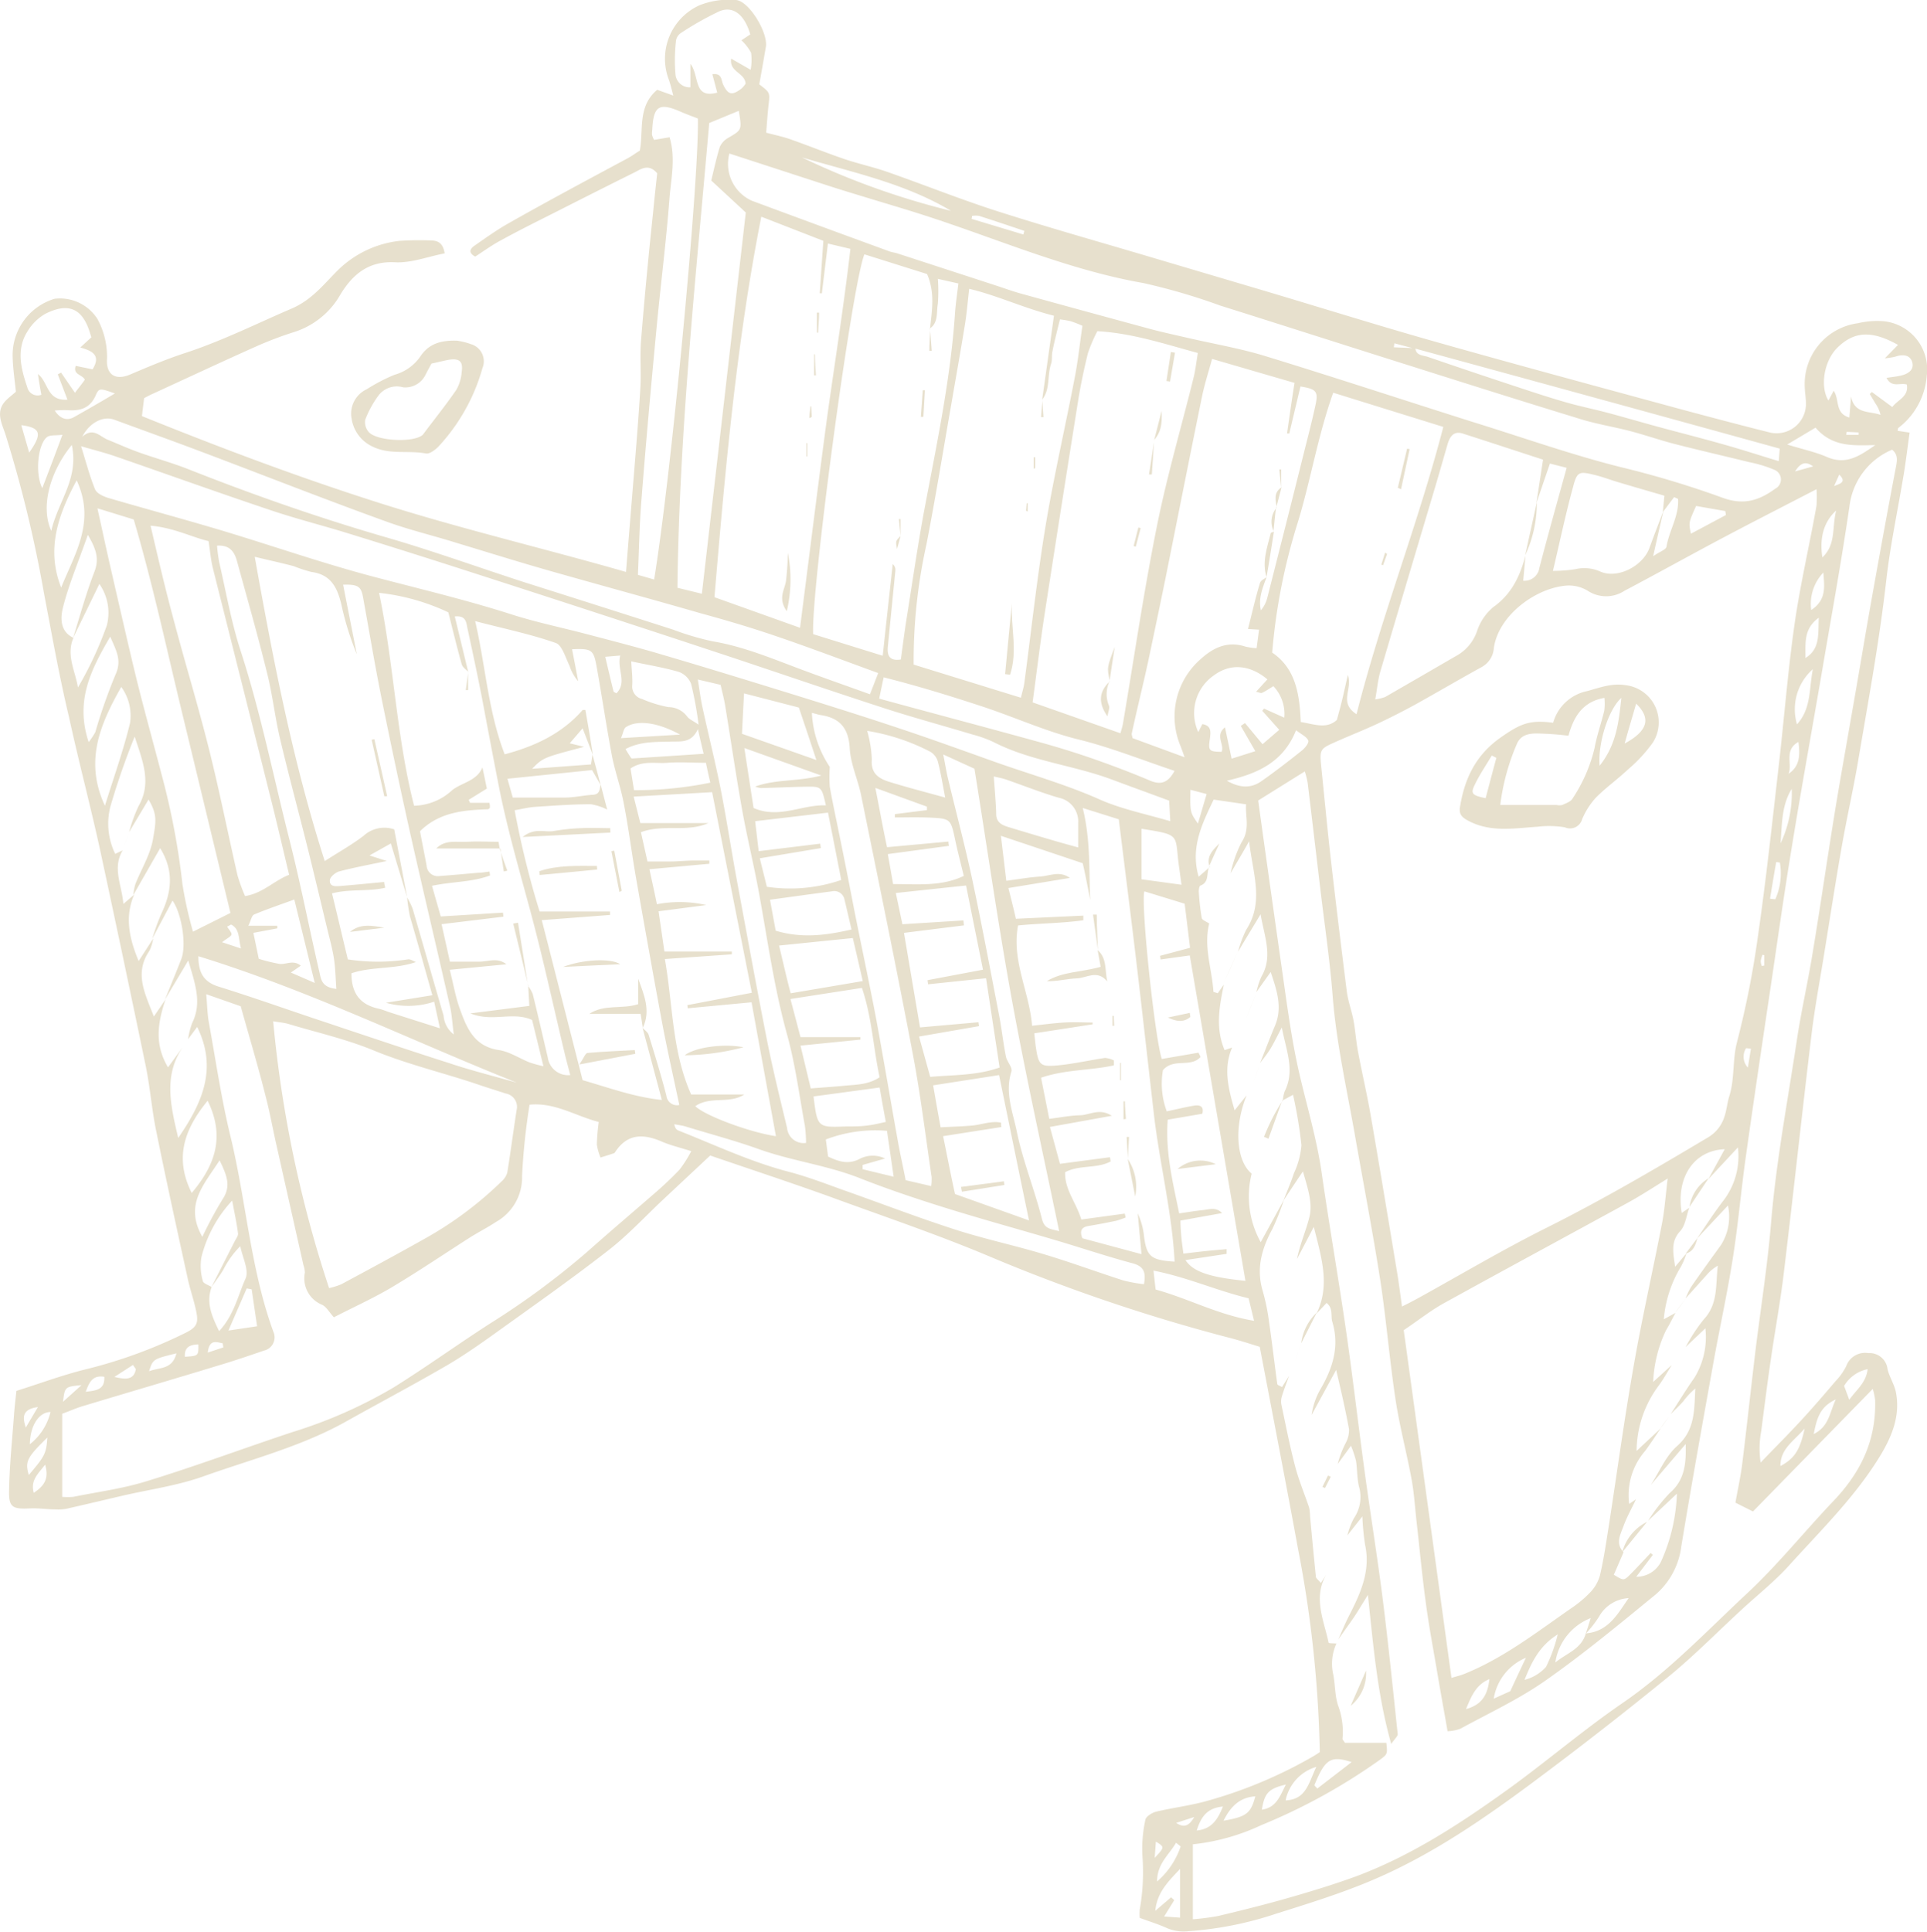 <svg xmlns="http://www.w3.org/2000/svg" viewBox="0 0 257.12 257.69"><defs><style>.b72b2f12-fa1e-470b-a885-492f3f1a416f{fill:#e7e0cd;}</style></defs><g id="fa2a27c3-fe4c-47d9-90ee-ffb86788a88e" data-name="&#x56FE;&#x5C42; 2"><g id="a7827e8d-cce4-4b9e-b36d-7470e0d95114" data-name="form-bed"><path class="b72b2f12-fa1e-470b-a885-492f3f1a416f" d="M59.33,33.8c-2.26.44-4.48,1.31-6.65,1.19-3.57-.19-5.69,1.71-7.26,4.3a10.86,10.86,0,0,1-6.16,5,48.82,48.82,0,0,0-5.09,1.93c-4.68,2.09-9.33,4.27-14,6.41-.3.14-.58.3-.94.48-.09.74-.18,1.46-.29,2.4C29.44,59.75,40,63.73,50.79,67.15s21.77,6,32.74,9.15c.34-4.3.67-8.32,1-12.34s.67-8.09.91-12.15c.13-2.14-.08-4.31.1-6.45.46-5.69,1-11.36,1.6-17,.17-1.8.37-3.6.55-5.24-1.13-1.32-2.12-.59-3-.13-3.42,1.69-6.81,3.41-10.21,5.13-2.59,1.31-5.19,2.59-7.75,4-1.14.61-2.2,1.39-3.32,2.11-.81-.42-.86-.93-.09-1.46,1.44-1,2.83-2,4.34-2.87C73,26.87,78.38,24,83.78,21.1c.57-.31,1.1-.72,1.59-1,.52-2.8-.33-5.9,2.32-8.12l2.15.77c-.23-.83-.37-1.47-.58-2.07A7.83,7.83,0,0,1,93.34.7,10.62,10.62,0,0,1,98.19,0c1.77.12,4.32,4.4,4,6.25s-.59,3.42-.88,5c1.44,1.1,1.42,1.1,1.25,2.66-.14,1.22-.22,2.45-.33,3.79,1.2.32,2.24.53,3.23.88,2.41.85,4.79,1.81,7.21,2.64,1.87.63,3.82,1.05,5.69,1.7,4.92,1.72,9.77,3.67,14.73,5.26,6.85,2.19,13.79,4.14,20.69,6.19l14.75,4.37c7.69,2.29,15.36,4.69,23.09,6.88,11.07,3.13,22.17,6.12,33.27,9.14,3.75,1,7.51,2,11.28,2.94a3.92,3.92,0,0,0,4.8-3.84c0-.66-.12-1.32-.15-2a8.19,8.19,0,0,1,7.08-8.74,11.27,11.27,0,0,1,3.41-.27,6.46,6.46,0,0,1,5.78,7.26A9.67,9.67,0,0,1,254,56.5c-.24.23-.51.42-.75.64,0,0,0,.16-.06.33l1.61.24c-.26,1.86-.48,3.71-.78,5.54-.78,4.74-1.8,9.45-2.34,14.22-.91,8.07-2.39,16-3.74,24-.65,3.83-1.52,7.62-2.19,11.45-.83,4.73-1.56,9.47-2.33,14.21-.58,3.6-1.26,7.19-1.7,10.81-1.28,10.61-2.42,21.23-3.7,31.84-.46,3.86-1.18,7.69-1.73,11.53-.47,3.2-.87,6.4-1.29,9.6a12.75,12.75,0,0,0-.08,4.2c1.81-1.88,3.66-3.73,5.43-5.65,1.57-1.7,3.08-3.46,4.59-5.23a7.91,7.91,0,0,0,1.41-2,2.67,2.67,0,0,1,2.95-1.72,2.41,2.41,0,0,1,2.56,2.16c.24,1,.89,2,1.1,3,.62,3.08-.44,5.78-2,8.4-3.33,5.52-7.93,10-12.18,14.7-1.87,2.09-4.1,3.86-6.18,5.77-3.28,3-6.43,6.23-9.88,9.06q-8.75,7.14-17.82,13.9c-6.91,5.15-14,10.05-22,13.41-4.11,1.73-8.39,3.05-12.64,4.39a47,47,0,0,1-11.66,2.33,5.74,5.74,0,0,1-2.82-.38c-1.16-.53-2.39-.91-3.71-1.4a9.9,9.9,0,0,1,0-1.08,28.38,28.38,0,0,0,.38-6.9,18,18,0,0,1,.38-5.11c.08-.44.88-.93,1.42-1.07,2.17-.52,4.4-.79,6.55-1.37a60.68,60.68,0,0,0,14.39-6c.42-.24.82-.52.91-.58a157.55,157.55,0,0,0-2.91-27.14c-1.64-8.95-3.38-17.88-5.1-26.93-1.42-.43-2.74-.87-4.08-1.21a234.6,234.6,0,0,1-32.16-10.92c-7-2.94-14.24-5.37-21.4-8-5.3-1.9-10.65-3.66-15.69-5.39l-6.26,5.86c-2.42,2.27-4.68,4.73-7.29,6.76-4.69,3.66-9.57,7.1-14.41,10.57-2.29,1.65-4.6,3.29-7,4.71-4.43,2.58-9,5-13.44,7.48-6,3.41-12.73,5.11-19.18,7.41-3.48,1.25-7.23,1.76-10.86,2.6-2.49.58-5,1.18-7.47,1.74a5.86,5.86,0,0,1-1.45.08c-1.15,0-2.3-.19-3.44-.13-2.26.11-2.8-.14-2.75-2.34.06-3.38.41-6.76.66-10.13.07-1,.19-2,.32-3.21,3-.94,6-2.06,9.1-2.84a64.91,64.91,0,0,0,13.48-4.91c1.41-.71,1.74-1.22,1.43-2.77s-.84-3-1.17-4.54c-1.43-6.55-2.87-13.1-4.2-19.67-.58-2.84-.8-5.75-1.38-8.59q-3-14.48-6.11-28.92c-1.29-5.9-2.85-11.74-4.13-17.64C7.91,90.25,6.93,84.7,5.87,79.16A168.77,168.77,0,0,0,.72,57.93c-.47-1.42-1.34-3,0-4.43.37-.41.84-.74,1.4-1.24-.14-1.42-.38-3-.43-4.53a7.86,7.86,0,0,1,5.59-7.87A5.93,5.93,0,0,1,13,42.55a10.52,10.52,0,0,1,1.28,5.25c-.17,2.19,1.12,3,3.09,2.16,2.36-1,4.71-2,7.13-2.8,5-1.61,9.63-3.94,14.43-6C41.61,40,43.13,38,45,36.13a13.91,13.91,0,0,1,8.34-4,39.74,39.74,0,0,1,4.23-.05C58.55,32.11,59.13,32.53,59.33,33.8ZM211.6,217.9c3-.23,4.24-2.59,5.71-4.7a4.81,4.81,0,0,0-3.94,2.45,15.33,15.33,0,0,1-1.78,2.29c.21-.65.42-1.3.66-2.08a7.55,7.55,0,0,0-4.72,5.92C209.08,220.51,211,220,211.6,217.9ZM28.24,171.69c-.74,2-.06,3.75,1,5.89,2-2.16,2.5-4.74,3.52-7,.51-1.1-.42-2.87-.7-4.33a12.24,12.24,0,0,0-2.25,3.12c-.49.82-1.07,1.58-1.61,2.37q1.55-3.07,3.11-6.13c.17-.35.49-.74.45-1.07-.17-1.34-.46-2.67-.78-4.38a17.26,17.26,0,0,0-4.09,7.49,7,7,0,0,0,.16,3.18C27.07,171.22,27.81,171.43,28.24,171.69ZM9.75,85.11c.93-3,1.75-6,2.86-8.87.65-1.7.22-3-.89-4.89C10.45,75,9.16,78,8.39,81.09c-.31,1.25-.44,3.15,1.41,4-1,2.3.23,4.38.6,6.62a48.46,48.46,0,0,0,3.86-8.29,6.76,6.76,0,0,0-1-5.52ZM219.9,202.88a23.56,23.56,0,0,1,2.86-3.67c2-1.73,2.24-3.84,2.16-6.57l-4.67,5.47c1.17-1.77,2-3.87,3.56-5.23,2.42-2.17,2.23-4.86,2.4-7.65a9.69,9.69,0,0,0-1.62,1.72c-.53.6-1.12,1.15-1.69,1.72,1.06-1.63,2.07-3.29,3.19-4.88a10.4,10.4,0,0,0,1.46-6.59l-2.64,2.5a24.17,24.17,0,0,1,2.39-3.65c2-2.11,1.59-4.7,1.91-7.2a5.52,5.52,0,0,0-1.52,1.27l-2.78,3.09a10,10,0,0,1,.72-1.51c1.3-1.89,2.65-3.74,4-5.61a7.06,7.06,0,0,0,.93-5.27l-4.15,4.43c1.15-1.68,2.25-3.4,3.48-5a9.74,9.74,0,0,0,2-7.18l-3.95,4.24,2.19-4c-4.15.16-6.52,3.79-5.74,8.5l1-.68c-.38,1.06-.51,2.37-1.22,3.13-1.29,1.39-.91,2.92-.66,4.73.5-.59,1-1.19,1.51-1.78a9.67,9.67,0,0,1-.74,1.78A16.1,16.1,0,0,0,222,176l1.56-.86c-.42.78-.81,1.58-1.27,2.34a17.66,17.66,0,0,0-1.71,6.88l2.48-2.26c-.56.9-1.07,1.82-1.69,2.68a14.71,14.71,0,0,0-3,8.78l3.21-3c-.69,1-1.33,2-2.07,3a9,9,0,0,0-2.13,7.07l.91-.62c-.56,1.19-1.21,2.34-1.66,3.56s-1.1,2.33,0,3.51c-.43,1-.86,2-1.3,3,1.29.78,1.32.82,2.15,0s1.84-1.93,2.76-2.9l.3.25-2.22,2.92a3.65,3.65,0,0,0,3.27-1.94,23.91,23.91,0,0,0,2.16-9.15ZM17.23,111a20.49,20.49,0,0,1,1.25-3.45c1.77-3.08.61-5.88-.51-9.28a96.23,96.23,0,0,0-3.23,9.29,9.19,9.19,0,0,0,.63,6.35l1-.47c-1.42,2.38-.1,4.63.09,7.15l1.44-1.24c-1.28,3-.66,5.83.6,8.86l1.94-3a5.74,5.74,0,0,1-.5,1.63c-2.06,3-.59,5.7.59,8.77l1.56-2.29c-1,3-1.56,5.91.33,9.07l2-2.75c-2.63,3.83-1.67,7.78-.64,12.17C27.1,147,29,142.46,26.31,137l-1.21,1.63a10.54,10.54,0,0,1,.53-2.13c1.36-2.74.4-5.27-.51-8.37L22,133.37c.73-1.81,1.48-3.61,2.19-5.42s.09-6-1.17-7.81l-2.71,5.1A30.15,30.15,0,0,1,21.48,122c1.37-2.87,1.83-5.69-.11-8.85l-3.58,6.25a7.41,7.41,0,0,1,.26-1.42c.77-2,2-3.88,2.38-6.13s.59-3.16-.61-5.19Zm150.41,21.39a10.1,10.1,0,0,1,.67-2.1c1.55-2.67.43-5.21-.11-8.32-1.2,2-2.12,3.48-3,5a14.71,14.71,0,0,1,1.09-2.94c2.41-3.74.87-7.46.38-11.8-1,1.79-1.75,3-2.47,4.28a16.78,16.78,0,0,1,1.46-4.14c1.18-1.77.47-3.48.61-5.07l-4.33-.63c-1.53,3.21-3.14,6.4-2,10.29l1.49-1.3-.05-.05c-.47.8.05,2.06-1.2,2.53-.17.06-.24.58-.22.88a30.42,30.42,0,0,0,.39,3.44c.06.3.63.49,1,.74-.79,3.13.38,6.08.56,9.12l.58.18.81-1.15c-.6,2.9-1.15,5.8.1,8.74l1-.34c-1.16,2.72-.56,5.32.34,8.38.72-.92,1.16-1.47,1.6-2-1.7,4.16-1.41,8.71.67,10.44a12.53,12.53,0,0,0,1.21,9.14l3.1-5.66a32.43,32.43,0,0,1-1.53,3.87c-1.43,2.63-2.2,5.29-1.31,8.28a27.76,27.76,0,0,1,.85,4.15c.4,2.75.72,5.52,1.1,8.28,0,.15.38.25.63.41l.94-1.49c-.32.89-.67,1.77-.94,2.67a2.37,2.37,0,0,0-.08,1.18c.58,2.73,1.11,5.48,1.82,8.18.49,1.89,1.26,3.7,1.88,5.55a6.23,6.23,0,0,1,.12,1.15c.25,2.69.5,5.38.78,8.07,0,.19.27.36.66.83l.71-1.11c-1.77,3.08-.31,6.06.32,9.06,0,.11.68.09,1.05.12a6.46,6.46,0,0,0-.43,4.11c.29,1.46.2,3,.73,4.38a10.06,10.06,0,0,1,.51,4.22c0,.13.16.27.33.54h5.52c.16,1.49.17,1.51-.87,2.27a78.48,78.48,0,0,1-15.83,8.72,28.5,28.5,0,0,1-9.12,2.55v10a33.35,33.35,0,0,0,3.35-.43c3.13-.75,6.26-1.52,9.36-2.41s6-1.77,9-2.86c7.44-2.77,14-7.07,20.42-11.69,5.16-3.73,10-7.89,15.27-11.5,6.13-4.22,11.18-9.57,16.56-14.59,4.13-3.85,7.65-8.26,11.53-12.33,3.71-3.9,5.7-8.15,5.55-13.46a8,8,0,0,0-.32-1.48L233.9,201.64l-2.34-1.18c.32-1.82.7-3.5.91-5.21.61-4.93,1.14-9.87,1.73-14.8.7-5.75,1.63-11.49,2.11-17.27.67-8.18,2.21-16.23,3.43-24.33.59-3.93,1.48-7.8,2.12-11.72,1-6,1.88-12.11,2.86-18.16.71-4.41,1.51-8.81,2.27-13.22,1-5.62,1.92-11.25,2.93-16.87s2-11.06,3.06-16.6c.15-.8.31-1.62-.51-2.29a9.39,9.39,0,0,0-5.69,7.52c-1.1,7.54-2.47,15-3.75,22.53-1.33,7.76-2.74,15.5-4,23.27-1.09,6.61-2,13.25-3,19.87-1.06,7.13-2.12,14.25-3.12,21.38-.62,4.43-1,8.89-1.7,13.3-.73,4.66-1.76,9.28-2.59,13.93-1.47,8.15-2.93,16.3-4.28,24.47a10.13,10.13,0,0,1-3.4,6.43c-4.8,3.93-9.59,7.9-14.66,11.46-3.56,2.51-7.58,4.37-11.42,6.47a5.4,5.4,0,0,1-1.71.33c-.52-2.94-1-5.59-1.45-8.26-.51-3-1.08-6-1.48-9.07-.49-3.6-.82-7.22-1.23-10.84-.2-1.81-.31-3.63-.64-5.42-.66-3.58-1.61-7.11-2.15-10.7-.79-5.21-1.21-10.47-2-15.67-1-6.46-2.24-12.88-3.37-19.31-1.08-6.19-2.49-12.33-3-18.63-.37-4.86-1.1-9.7-1.67-14.55-.56-4.69-1.11-9.38-1.68-14.07a12.05,12.05,0,0,0-.38-1.52l-6.22,3.88c1,7.24,2,14.29,3,21.33.72,4.91,1.31,9.86,2.4,14.7,1.06,4.66,2.47,9.23,3.12,14,1,6.88,2.19,13.72,3.19,20.6.91,6.3,1.64,12.63,2.5,18.94.77,5.66,1.69,11.31,2.41,17,.76,6,1.36,12,2,18,0,.26-.37.57-.87,1.29-1.86-6.62-2.37-13-3.11-19.88-.82,1.31-1.31,2.14-1.84,2.94-.69,1-1.41,2-2.12,3,.48-1.05.91-2.13,1.44-3.16,1.54-3,2.91-6,2.14-9.48a34.53,34.53,0,0,1-.36-3.78l-2,2.54a10.14,10.14,0,0,1,.87-2.29,5,5,0,0,0,.68-4.22c-.27-1.11-.22-2.3-.4-3.45a14.31,14.31,0,0,0-.67-2l-1.77,2.43a13.46,13.46,0,0,1,1.05-2.77,3.59,3.59,0,0,0,.46-1.86c-.45-2.46-1-4.89-1.72-7.92l-3.27,6a9.42,9.42,0,0,1,1.21-3.48c1.62-2.8,2.53-5.68,1.55-8.93-.24-.8.15-1.8-.77-2.52l-1.35,1.44c1.86-3.77.69-7.42-.35-11.59-.9,1.73-1.57,3-2.24,4.28.38-1.95,1.2-3.74,1.66-5.62s-.27-3.93-.87-6.06c-1,1.47-1.79,2.67-2.6,3.89.47-1.22,1-2.42,1.4-3.65a10.84,10.84,0,0,0,1-3.73,59.4,59.4,0,0,0-1.12-6.73l-1.36.74,0,0a5,5,0,0,1,.24-1.19c1.39-2.76.24-5.34-.38-8.53-.68,1.29-1.06,2.1-1.53,2.86s-.91,1.27-1.37,1.89c.68-1.68,1.31-3.37,2-5,1-2.4.28-4.6-.58-7.15C168.81,130.7,168.22,131.53,167.64,132.36Zm21.15-85.87-2.74-.72-.07.53,2.87.12c.09,1,1,.94,1.67,1.16q6.09,2.09,12.2,4.1c2.11.7,4.22,1.39,6.36,2,1.74.5,3.52.85,5.28,1.32,2.16.57,4.3,1.2,6.45,1.79,3,.82,6.07,1.59,9.1,2.45,2.43.68,4.83,1.46,7.43,2.25.06-.84.1-1.29.13-1.67C221.14,55.34,205,50.91,188.79,46.49Zm33.15,21.68c-.41,1.8-.83,3.6-1.36,6,.86-.6,1.71-.87,1.78-1.27.35-2.16,1.7-4.13,1.54-6.38l-.53-.23-1.5,2c.07-.78.15-1.57.21-2.19-2.24-.65-4.28-1.24-6.32-1.85-1-.3-2-.69-3.07-.94-2-.49-2.27-.41-2.8,1.64-1,3.65-1.77,7.34-2.68,11.18a19.3,19.3,0,0,0,3-.23,5.22,5.22,0,0,1,3.35.33c2.33,1,5.69-.78,6.54-3.2C220.71,71.38,221.34,69.78,221.94,68.17Zm-16.95-1c.29-1.87.57-3.74.9-5.88-3.52-1.14-7.11-2.33-10.71-3.48-1.15-.37-1.68.32-2,1.32-.55,1.89-1.09,3.8-1.65,5.69-2.45,8.24-4.92,16.48-7.35,24.72-.33,1.14-.43,2.34-.68,3.73a6.41,6.41,0,0,0,1.31-.31q4.72-2.72,9.44-5.46a6,6,0,0,0,2.82-3.29,7,7,0,0,1,2.18-3.25c2.46-1.74,3.57-4.15,4.3-6.88-.1,1.11-.2,2.22-.31,3.36a2,2,0,0,0,2.16-1.71c1.15-4.42,2.39-8.82,3.64-13.35l-2.23-.57C206.19,63.64,205.59,65.39,205,67.14ZM54.32,119.72a10.53,10.53,0,0,1,.74,1.51c1.39,4.76,2.74,9.52,4.13,14.27A3.47,3.47,0,0,0,60.55,138c-.2-1.48-.25-2.62-.5-3.72-1.76-7.74-3.6-15.47-5.34-23.22q-2-9-3.82-18c-.89-4.44-1.64-8.92-2.45-13.38-.26-1.46-.68-1.73-2.66-1.68.61,3.11,1.22,6.19,1.83,9.28a38.49,38.49,0,0,1-2.06-6.63c-.53-2.2-1.35-4-4-4.35a17.89,17.89,0,0,1-2.35-.77c-1.57-.41-3.15-.76-5.21-1.25,2.49,13.92,5.08,27.31,9.34,40.59,1.87-1.2,3.61-2.17,5.17-3.36a4.1,4.1,0,0,1,4.1-.87c.57,3,1.15,6,1.72,9.07l-2.17-7.19-2.85,1.6,2.3.74c-2.28.49-4.33.86-6.34,1.39-.51.14-1.23.75-1.25,1.17-.06.94.84.82,1.48.77,1.93-.16,3.85-.35,5.77-.53,0,.26.09.51.14.77-2.26.53-4.72.13-7.1.75.73,3,1.41,5.9,2.11,8.81a26.5,26.5,0,0,0,8,0c.33-.07.73.23,1.1.35-2.9,1-5.92.57-8.62,1.5,0,2.8,1.27,4.23,3.7,4.74.48.11.94.32,1.41.47l6.7,2.13c-.31-1.44-.53-2.43-.77-3.55a10.91,10.91,0,0,1-6.44.14l6.2-1c-1.05-3.72-2-7.13-3-10.55A24.74,24.74,0,0,1,54.32,119.72ZM169,77h0c-.52,1.41-1.12,2.82-.76,4.42a4.09,4.09,0,0,0,.84-1.61q2.48-9.73,4.92-19.48c.52-2.09,1.07-4.17,1.52-6.27.4-1.85.13-2.16-2-2.5-.49,2.08-1,4.18-1.49,6.27l-.3,0c.32-2.23.63-4.47,1-6.75l-11-3.2c-.49,1.79-1,3.36-1.34,5-1.66,8.1-3.26,16.22-4.89,24.33-.71,3.49-1.45,7-2.18,10.46S151.74,94.45,151,97.9c0,.13.06.29.12.57l6.94,2.55c-.26-.73-.38-1.08-.52-1.44a10.16,10.16,0,0,1,2.73-11.71c1.68-1.51,3.57-2.38,5.91-1.61a8.48,8.48,0,0,0,1.49.21L168,84l-1.48-.09c.56-2.18,1-4.18,1.61-6.16C168.25,77.41,168.7,77.23,169,77ZM70.43,131.48a4.89,4.89,0,0,1,.66,1.14c.69,2.81,1.34,5.63,2,8.45a2.74,2.74,0,0,0,3,2.35c-.26-1-.49-1.85-.7-2.7-1.58-6.6-3-13.24-4.79-19.79-1.46-5.37-3-10.72-4.07-16.19-.68-3.49-1.35-7-2-10.47s-1.41-7-2.16-10.46c-.16-.71-.14-1.74-1.69-1.57l1.79,7.38,0,0c-.3-.32-.76-.61-.86-1-.65-2.3-1.21-4.63-1.79-6.93a28.84,28.84,0,0,0-9.24-2.6c2,9.63,2.31,19.18,4.67,28.4a7.74,7.74,0,0,0,5.12-2.11c1.32-1,3.25-1.2,4-3,.22,1,.42,2,.59,2.82l-2.42,1.5.18.4h2.58a2.18,2.18,0,0,1,.07.6c0,.11-.18.26-.27.26-3.28.11-6.5.4-9.06,2.93.28,1.5.59,3,.88,4.58a1.5,1.5,0,0,0,1.72,1.4c1.73-.13,3.45-.29,5.18-.44.5,0,1-.1,1.49-.16l.08.52c-2.41.91-5,.8-7.75,1.38.41,1.43.78,2.74,1.17,4.09l8.3-.51.06.54-8.25,1c.44,2,.79,3.54,1.11,5,1.46,0,2.69,0,3.93,0s2.4-.6,3.61.35l-7.56.73c.49,1.94.77,3.59,1.32,5.14.92,2.57,1.9,5.08,5.22,5.57,1.43.21,2.75,1.11,4.13,1.66a18.17,18.17,0,0,0,1.83.5L71,136.07c-2.58-1.18-5.28.33-8.24-.88l7.87-1c-.06-1.12-.11-1.93-.15-2.75ZM124.1,43.8h0c.25-2.38.68-4.76-.4-7.24l-8.36-2.63c-1.64,3.93-7.13,44.79-6.84,50.67l9.28,2.88c.46-4.27.9-8.24,1.34-12.22a1,1,0,0,1,.35.86l-1,10.1c-.12,1.19.17,2,1.73,1.76.25-1.8.47-3.57.75-5.34.84-5.23,1.58-10.47,2.58-15.66,1.59-8.36,3.32-16.7,3.9-25.22.09-1.29.29-2.57.45-3.94l-2.74-.62a22.35,22.35,0,0,1,0,3.32C124.93,41.65,125.24,43,124.1,43.8ZM80.15,104.66c.3,1.16.6,2.32.87,3.34a7.54,7.54,0,0,0-2.18-.71c-2.48,0-5,.19-7.45.35-.87.06-1.73.28-2.72.45A119.65,119.65,0,0,0,72,121.6h9.4l0,.46-9.11.69c1.88,7.35,3.67,14.36,5.45,21.35,3.52,1,6.81,2.24,10.57,2.64-.91-3.41-1.74-6.52-2.58-9.63l0,0c.28.31.71.58.82.95.83,2.69,1.66,5.37,2.36,8.09a1.43,1.43,0,0,0,1.73,1.26c-.79-3.75-1.61-7.35-2.3-11C87.15,130,86,123.59,84.87,117.14c-.59-3.35-1-6.72-1.66-10.06-.4-2.11-1.15-4.15-1.56-6.26-.75-4-1.34-8-2.06-12-.4-2.17-.69-2.32-3.26-2.21.28,1.42.55,2.84.82,4.26A5.66,5.66,0,0,1,76,88.84c-.53-1.09-1-2.76-1.83-3.06-3.37-1.18-6.9-1.91-10.77-2.92,1.42,6.12,1.72,12,3.94,17.77,4-1.07,7.62-2.73,10.41-5.92,0,0,.1,0,.36,0,.35,2,.7,4,1,6l-1.37-3.55-1.72,2,1.92.47c-5.47,1.44-5.47,1.44-6.94,2.93l7.86-.58.2-1.31c.37,1.36.73,2.72,1.09,4.06l-1.15-2-11.29,1.16c.31,1.09.52,1.85.71,2.51,2.47,0,4.7,0,6.93,0,1.24,0,2.47-.29,3.7-.37C80.07,106,80,105.28,80.15,104.66ZM139.06,53.3v0l1.57-11.18c-4-1-7.51-2.69-11.31-3.59-.21,1.82-.33,3.3-.57,4.77-.57,3.51-1.19,7-1.8,10.52-1.1,6.28-2.12,12.58-3.34,18.84a71.47,71.47,0,0,0-1.7,16l14.31,4.42c.2-.85.38-1.39.45-1.94.94-7,1.69-14,2.83-20.91,1.11-6.69,2.65-13.31,3.93-20,.43-2.24.66-4.52,1-6.77a16.75,16.75,0,0,0-1.57-.61,13.29,13.29,0,0,0-1.43-.24c-.38,1.53-.73,2.88-1,4.25-.13.56,0,1.18-.2,1.72C139.71,50.18,140.15,51.93,139.06,53.3Zm48,121c1-.49,1.54-.78,2.11-1.09,5.73-3.16,11.36-6.51,17.21-9.43,7.34-3.67,14.4-7.8,21.44-12a4.89,4.89,0,0,0,2.24-2.72c.33-.93.41-2,.7-2.89.71-2.31.39-4.73,1-7.11a124.8,124.8,0,0,0,2.83-14.36c1.07-7.44,1.87-14.91,2.73-22.38.73-6.33,1.22-12.69,2.12-19,.76-5.32,2-10.58,2.94-15.87a15.34,15.34,0,0,0,0-2.19c-4.55,2.36-8.66,4.45-12.73,6.61-4.31,2.29-8.57,4.66-12.89,6.94a4.47,4.47,0,0,1-4.91,0,4.85,4.85,0,0,0-2.81-.69C205,78.41,200,82,199.33,86.4A3.14,3.14,0,0,1,197.68,89c-3,1.65-5.89,3.35-8.86,5q-2.49,1.36-5.07,2.57c-1.87.87-3.8,1.62-5.69,2.47s-2,.94-1.77,3.2c.44,4.28.84,8.56,1.33,12.83q1,8.63,2.09,17.24c.17,1.29.65,2.54.89,3.83s.34,2.78.6,4.15c.53,2.84,1.2,5.66,1.69,8.5,1.2,6.93,2.35,13.87,3.5,20.8C186.63,171,186.81,172.44,187.07,174.3Zm6.6,49.54c.77-.23,1.25-.34,1.69-.52,5.28-2.12,9.72-5.6,14.34-8.8a14.9,14.9,0,0,0,2.47-2.07,5.29,5.29,0,0,0,1.32-2.27c.51-2.17.83-4.39,1.18-6.6,1.1-7.12,2.07-14.26,3.32-21.36,1.11-6.36,2.55-12.66,3.78-19,.36-1.86.48-3.77.76-6-2,1.24-3.61,2.29-5.27,3.2-8.13,4.46-16.29,8.85-24.4,13.33-1.86,1-3.55,2.36-5.55,3.7C189.43,192.92,191.54,208.29,193.67,223.84ZM27.52,132.63c.13,1.51.15,2.66.35,3.78.92,5.05,1.66,10.15,2.87,15.13,2.11,8.67,2.66,17.68,5.74,26.13a1.81,1.81,0,0,1-1.28,2.51c-2,.69-4.06,1.39-6.12,2-6,1.83-12.06,3.6-18.09,5.42-.92.28-1.81.69-2.69,1v11.09a9.62,9.62,0,0,0,1.46,0c3.25-.66,6.56-1.09,9.71-2.06,6.55-2,13-4.41,19.51-6.57a62.89,62.89,0,0,0,13.59-6c4.35-2.72,8.52-5.73,12.84-8.51a104.62,104.62,0,0,0,13-9.6c2.84-2.53,5.76-5,8.62-7.49a48.5,48.5,0,0,0,3.62-3.4,16,16,0,0,0,1.58-2.49c-1.56-.5-2.78-.78-3.91-1.27-2.45-1.06-4.6-1.11-6.23,1.38a.37.37,0,0,1-.18.17c-.59.2-1.18.38-1.78.57a7.1,7.1,0,0,1-.49-1.74,28.1,28.1,0,0,1,.25-3c-3.18-.84-5.88-2.64-9.23-2.31a86.86,86.86,0,0,0-1,9.51A6.79,6.79,0,0,1,66.2,163c-1.09.72-2.26,1.32-3.36,2-3.5,2.23-6.93,4.56-10.48,6.68-2.54,1.51-5.25,2.73-7.81,4.05-.65-.7-1-1.4-1.58-1.67a3.8,3.8,0,0,1-2.29-4.28,3.34,3.34,0,0,0-.19-1q-1.83-8.12-3.65-16.23c-.47-2.1-.85-4.23-1.4-6.31-1-4-2.19-7.94-3.32-12ZM97.32,20.48a5.39,5.39,0,0,0,3,6.3q9.19,3.41,18.4,6.77c.31.11.65.14,1,.25l13.2,4.3c1.1.36,2.19.76,3.31,1.07q8.47,2.34,17,4.65c1.76.48,3.54.86,5.31,1.27,3.46.8,7,1.4,10.37,2.44,9.33,2.86,18.6,5.92,27.91,8.86,6.46,2,12.88,4.28,19.45,5.93a125.45,125.45,0,0,1,13.48,4.05c2.87,1.08,4.94.41,7.1-1.16a1.39,1.39,0,0,0-.13-2.55,16.59,16.59,0,0,0-3.3-1c-3.28-.81-6.57-1.56-9.85-2.4-2-.51-3.94-1.19-5.93-1.72-2.4-.63-4.86-1-7.23-1.78-8.15-2.49-16.27-5.07-24.4-7.64-7.73-2.44-15.45-4.92-23.18-7.35a82.91,82.91,0,0,0-10.23-3c-10.11-1.77-19.45-5.88-29.12-9-2.59-.84-5.2-1.6-7.81-2.4-1.65-.5-3.3-1-4.95-1.53Zm59.41,147.83c-.35-6.64-2-13.08-2.76-19.63s-1.49-13.16-2.27-19.73-1.61-13.08-2.42-19.65l-4.81-1.51c1.07,4.35.81,8.32,1,12.28-.34-1.77-.68-3.53-1-4.91l-10.92-3.66.72,6c1.71-.22,3.09-.47,4.48-.56s2.61-.82,4,.18l-8.2,1.35c.38,1.51.68,2.69,1,4.1l9-.42c0,.21,0,.41,0,.62-2.87.4-5.79.4-8.71.69-.89,4.72,1.5,8.79,1.87,13.38,1.53-.16,2.91-.35,4.29-.43s2.53,0,3.79,0l0,.24L138,137.85c.1.82.14,1.38.23,1.94.34,2.27.58,2.55,2.86,2.34,2.13-.2,4.23-.68,6.35-1a3.2,3.2,0,0,1,1.19.34l0,.65c-3.11.7-6.42.53-9.72,1.65.36,1.82.71,3.56,1.09,5.49,1.53-.19,2.82-.45,4.12-.48s2.56-1,4.23.07l-8.26,1.49c.49,1.77.9,3.3,1.34,4.92l6.67-.88.1.56c-1.84,1-4.17.42-6.08,1.44-.07,2.34,1.46,4,2.16,6.31l5.8-.79.12.52a12.92,12.92,0,0,1-1.28.44c-1.22.25-2.44.49-3.67.69-1,.17-1.2.69-.83,1.64l7.89,2.12c-.19-2.06-.35-3.75-.5-5.44a9.49,9.49,0,0,1,.84,3.08C153,167.6,153.55,168.12,156.73,168.31ZM43.91,171.84a10.14,10.14,0,0,0,1.61-.5c3.72-2,7.43-4,11.11-6.07a48.5,48.5,0,0,0,10.29-7.66,2.46,2.46,0,0,0,.77-1.2c.45-2.76.81-5.54,1.24-8.31a1.81,1.81,0,0,0-1.45-2.22c-1.18-.39-2.37-.75-3.54-1.15-4.69-1.6-9.53-2.71-14.14-4.62-3.65-1.5-7.55-2.38-11.35-3.52-.6-.17-1.23-.21-2-.35A160.19,160.19,0,0,0,43.91,171.84ZM146.42,44.18a20.16,20.16,0,0,0-1.26,2.94c-.53,2.16-1,4.36-1.34,6.56q-2.25,14.09-4.43,28.2c-.6,3.91-1.07,7.84-1.61,11.82l11.72,4.12c.13-.48.26-.86.33-1.25,1.48-8.73,2.76-17.51,4.5-26.19,1.34-6.73,3.28-13.33,4.93-20,.25-1,.36-2.06.57-3.29C155.3,45.86,151.08,44.45,146.42,44.18ZM95.33,79.67l11.42,4.08c1.12-8.74,2.16-17.09,3.26-25.44s2.49-16.62,3.46-25.11l-3-.71-.81,6.64-.28,0c.16-2.35.32-4.71.48-7l-8.28-3.22C98.26,45.73,96.77,62.61,95.33,79.67ZM181,95.28c3.33-13.13,8.25-25.46,11.58-38.33l-14.69-4.56c-2.08,5.85-3,11.65-4.71,17.25a79.64,79.64,0,0,0-3.43,17.42c3.17,2.14,3.66,5.65,3.81,9.26,1.75.27,3.43,1,4.82-.28.29-1.09.55-2,.78-3s.38-1.66.68-3C180.52,92,178.57,93.69,181,95.28Zm-25,11.53c-2.71-1-5.19-1.9-7.66-2.82-5.18-1.93-10.81-2.45-15.78-5a15.91,15.91,0,0,0-2.79-1c-3.88-1.17-7.8-2.23-11.65-3.47-7-2.27-14-4.67-21-7Q80.44,82,63.69,76.6q-8.62-2.79-17.28-5.46c-3.56-1.1-7.17-2-10.69-3.21-6.83-2.29-13.61-4.73-20.41-7.08-1.37-.47-2.78-.82-4.49-1.32.69,2.21,1.15,4,1.87,5.76.23.54,1.11.94,1.77,1.14,5,1.46,10,2.81,15,4.3C36.35,72.8,43.14,75.18,50.08,77c6,1.58,12,3,17.94,4.89,3.38,1.1,6.88,1.81,10.32,2.72s6.72,1.74,10,2.72c6,1.76,11.88,3.58,17.81,5.41,4.66,1.45,9.32,2.91,13.94,4.46,4.16,1.38,8.28,2.88,12.41,4.35,4.66,1.67,9.44,3,14,5,2.95,1.35,6.23,2,9.65,3Zm-55.68,25.63c-1.81-9.12-3.54-17.86-5.3-26.76l-10.47.59c.34,1.34.61,2.43.89,3.53h9.08c-2.86,1.29-6,.09-9,1.22l.87,3.91c1.11,0,2,0,2.91,0s2-.1,3-.13c.78,0,1.56,0,2.35,0l0,.43-8,.73c.37,1.69.7,3.17,1,4.67a16,16,0,0,1,6.59.11l-6.37.83c.29,2,.54,3.71.78,5.37h9l0,.37-8.94.63c1.09,6.18.93,12.29,3.51,18.07h7.09c-2,1.31-4.51.16-6.54,1.56,1.36,1.31,7.4,3.52,10.76,4-1.09-6-2.16-11.83-3.25-17.86l-8.51.8-.06-.42ZM38.58,116.7c-.82-3.41-1.56-6.64-2.37-9.85C33.62,96.49,31,86.14,28.4,75.78c-.27-1.09-.36-2.22-.57-3.59-2.3-.55-4.64-1.79-7.74-2.06,1,4.28,1.93,8.29,3,12.25C24.63,88.22,26.4,94,27.87,99.87c1.41,5.61,2.54,11.29,3.83,16.94a23.5,23.5,0,0,0,1,2.73C35.07,119.17,36.52,117.51,38.58,116.7Zm119.6,51.4c1,1.56,3.29,2.31,8,2.77-2.47-14.43-4.93-28.82-7.43-43.41l-3.89.54-.07-.49,4-1.07-.72-5.88-5.38-1.65c-.5,1.8,1.44,19.78,2.33,22.36l4.9-.84c.14.32.3.56.25.6-1.35,1.44-3.58.07-5,1.74a10.63,10.63,0,0,0,.51,5.49c1.28-.27,2.48-.57,3.68-.77.77-.12,1.32.13,1.06,1.09l-4.61.79c-.33,4.36.68,8.33,1.53,12.5,1.16-.16,2.13-.33,3.1-.43s1.78-.46,2.63.39l-5.56,1c0,.82.06,1.47.11,2.11s.17,1.42.28,2.3c1.2-.14,2.17-.26,3.15-.36s1.75-.16,2.62-.24l0,.63Zm-41-78.31c-4.86-1.77-9.33-3.47-13.86-5-3.27-1.12-6.59-2.09-9.92-3-6.92-2-13.86-3.87-20.78-5.85-3.9-1.12-7.77-2.33-11.65-3.5-3.17-1-6.4-1.75-9.5-2.89-8.31-3-16.56-6.26-24.85-9.38-3.79-1.43-7.6-2.79-11.4-4.19-1.39-.51-3.23.32-4.25,2.29,1.47-1.31,2.33-.05,3.38.38,1.37.56,2.72,1.17,4.11,1.67,2.17.78,4.41,1.39,6.56,2.23,8.55,3.38,17.2,6.42,26.05,9,6.36,1.82,12.59,4.08,18.88,6.12Q79.88,80.81,89.82,84a36.37,36.37,0,0,0,5.23,1.55c4.3.71,8.25,2.43,12.29,3.92,2.85,1.06,5.72,2.06,8.74,3.15Zm-18.62-75-3.93,1.62c-1.78,20.58-4,41.19-4.24,62l3.26.8q3-25.93,5.86-50.86l-4.61-4.27c.33-1.32.66-2.92,1.14-4.47a2.6,2.6,0,0,1,1.13-1.22C99,17.32,99,17.35,98.58,14.8Zm-67.81,107c-2.18-9-4.27-17.71-6.38-26.4s-4-17.55-6.53-26.09L13,67.81c.64,2.89,1.17,5.38,1.74,7.86,1.19,5.16,2.35,10.32,3.61,15.46,1,4,2.12,8,3.16,12A98.62,98.62,0,0,1,24.35,118a54.52,54.52,0,0,0,1.4,6.29ZM108.33,95.1a14.14,14.14,0,0,0,2.39,7.21,18.83,18.83,0,0,0,0,2.65c.35,2,.8,4.06,1.21,6.09q1,4.86,1.93,9.72c1,5.1,2.11,10.2,3.08,15.32,1,5.44,1.92,10.9,2.9,16.35.29,1.63.67,3.23,1,5l3.41.79a6.83,6.83,0,0,0,.06-1.19c-.81-5.48-1.48-11-2.51-16.42-2.19-11.53-4.56-23-6.9-34.53-.43-2.11-1.4-4.15-1.52-6.25-.15-2.71-1.32-4.06-3.88-4.45C109.25,95.36,108.94,95.25,108.33,95.1Zm22.23,41.27c0,.17.05.34.07.52l-8,1.39,1.49,5.38c3.25-.28,6.22-.18,9.26-1.25-.61-4-1.2-7.86-1.81-11.91l-7.73.81-.08-.55,7.4-1.4c-.8-4-1.53-7.58-2.26-11.23l-9.37,1,.88,4.17,8.14-.51.07.66-8,1c.74,4.38,1.43,8.42,2.14,12.61ZM89.34,18.31c.82,2.74.22,5.38,0,8C88.9,32.12,88.15,38,87.6,43.8c-.72,7.58-1.41,15.16-2,22.75-.28,3.35-.33,6.73-.48,10.14l2.16.62c2.25-13.65,6-53.06,5.84-61.5-.74-.29-1.51-.56-2.26-.89-2.91-1.28-3.67-.81-3.83,2.38A3.66,3.66,0,0,0,87,18a3.54,3.54,0,0,0,.27.66Zm36.52,82.34c.27,1.4.41,2.27.61,3.12,1.08,4.51,2.28,9,3.25,13.53,1.29,6.06,2.43,12.16,3.61,18.26.34,1.78.53,3.6.89,5.39.13.68.9,1.44.73,2-.9,2.79.19,5.42.72,8,.81,3.94,2.36,7.72,3.35,11.64.34,1.37,1.09,1.33,2.3,1.65-2.16-10.46-4.43-20.61-6.3-30.84s-3.33-20.51-5-30.85Zm-32.75-10c.25,1.56.38,2.62.61,3.66.79,3.64,1.7,7.25,2.43,10.9.81,4.13,1.44,8.3,2.21,12.44,1.31,7.08,2.61,14.16,4,21.22.78,3.89,1.73,7.74,2.66,11.6a2.21,2.21,0,0,0,2.53,2,19.5,19.5,0,0,0-.15-2.27c-.75-4.07-1.28-8.21-2.38-12.18-1.71-6.17-2.58-12.47-3.72-18.74-.68-3.75-1.59-7.45-2.27-11.2-.83-4.64-1.51-9.31-2.28-14-.15-.88-.38-1.74-.6-2.72Zm40.2,52.77-8.8,1.37c.35,2,.65,3.74,1,5.6,1.6-.09,2.91-.12,4.22-.24s2.55-.66,3.84-.38c0,.19,0,.39.05.58l-7.78,1.22c.54,2.61,1,5.08,1.59,7.72l9.87,3.52C135.92,156.18,134.64,149.91,133.31,143.43Zm19.33,27.89c.28-1.56,0-2.36-1.48-2.77-3.35-.89-6.65-2-10-3-5.08-1.51-10.19-2.9-15.24-4.48-3.78-1.18-7.55-2.45-11.23-3.9-4.39-1.73-9.08-2.29-13.5-3.88-3.19-1.14-6.46-2-9.71-3-.49-.15-1-.2-1.51-.3.09.52.3.74.56.84,4.84,1.91,9.56,4.15,14.63,5.48,2.39.62,4.72,1.5,7,2.33,5.07,1.78,10.09,3.72,15.2,5.37,3.93,1.28,8,2.13,11.93,3.32,3.56,1.07,7.06,2.36,10.6,3.5A20,20,0,0,0,152.64,171.32ZM44.88,131.92c-.11-1.52-.13-2.82-.33-4.09s-.56-2.57-.87-3.85c-.87-3.61-1.72-7.21-2.62-10.81-1.22-4.89-2.54-9.75-3.7-14.65-.68-2.9-1-5.88-1.73-8.76-1.23-5-2.64-9.91-4-14.87-.35-1.32-1-2.2-2.67-2.1a20.33,20.33,0,0,0,.3,2.26c.91,3.94,1.61,8,2.85,11.78,2.69,8.28,4.38,16.81,6.52,25.22,1.48,5.85,2.63,11.78,4,17.68C42.84,130.65,42.93,131.73,44.88,131.92Zm60.59,1.35c.53,2,.92,3.49,1.34,5.09h8l0,.33-8,.8,1.37,5.71c1.66-.13,3.14-.23,4.61-.37s3.11-.13,4.58-1.12c-.85-3.89-1-7.87-2.36-11.92Zm-79-5.72c0,2.15.66,3.43,2.67,4.06,4.25,1.32,8.46,2.81,12.69,4.23,6,2,12.08,4.06,18.15,6,3,1,6,1.74,9,2.6C54.81,138.8,41.18,132.08,26.42,127.55ZM165.56,96.84l.56-.38,2.34,2.82,2.23-1.92-2.27-2.54.24-.29,2.7,1.21a5.36,5.36,0,0,0-1.45-4.2c-.54.32-1,.65-1.52.89-.16.07-.42-.07-.79-.15l1.51-1.65c-2.39-2-5-2.14-7.14-.53a6.1,6.1,0,0,0-2.08,7.57c.21-.43.38-.75.54-1.07,1.22.21,1.13,1,1,2-.24,1.58-.07,1.67,1.57,1.7.42-1-.93-2.17.45-3.27.3,1.41.56,2.65.89,4.18l3.16-1Zm-8.83,6c-4.35-1.45-8.51-3.13-12.83-4.19s-8.57-3-12.89-4.42-8.58-2.73-13.1-3.87c-.24,1.11-.4,1.87-.6,2.84,7.31,2,14.41,3.87,21.49,5.83,2.46.68,4.91,1.44,7.33,2.29s5,1.83,7.4,2.85C155,104.76,155.91,104.34,156.73,102.82Zm-37.33,6.23,0-.46,4.28-.54,0-.46-6.88-2.5c.58,2.94,1,5.31,1.56,7.91l8.19-.75c0,.19,0,.38.08.57l-8.17,1.1c.27,1.49.48,2.69.71,4,3.34,0,6.47.34,9.43-1.09-.43-1.77-.85-3.36-1.19-5-.55-2.54-.61-2.65-3.22-2.77C122.59,109,121,109.05,119.4,109.05Zm-7.15,8.34c-.57-2.91-1.14-5.86-1.77-9l-9.72,1.14c.17,1.47.31,2.6.47,4l8.21-1,.09.59-8.15,1.36c.35,1.43.66,2.66.94,3.8A21,21,0,0,0,112.25,117.39Zm141-71.4c-3.56-2-5.92-1.8-8.14.43-1.73,1.75-2.29,5.12-1.14,7l.7-1.31c.82,1.2.12,3,2.09,3.57.08-1,.16-1.92.23-2.81.45,2.39,2.49,1.92,3.93,2.46a4.25,4.25,0,0,0-.65-1.48l-.79-1.31.29-.26,2.72,2c.75-1,2.22-1.38,1.94-3-.9-.29-2,.49-2.71-.89.74-.11,1.3-.17,1.84-.29,1.26-.27,1.82-.91,1.6-1.76s-1-1.22-2.3-.77a9.77,9.77,0,0,1-1.36.21ZM5.06,49.9C6.5,51,6.2,53.5,9,53.32L7.71,49.94l.44-.23L10,52.4c.54-.72,1-1.27,1.32-1.75-.4-.74-1.61-.64-1.22-1.84l2.25.46c1.19-1.91-.11-2.49-1.64-2.91L12.19,45c-.14-.44-.25-.84-.4-1.22-1.09-2.87-3-3.31-5.77-1.9a6.67,6.67,0,0,0-2.38,2.37c-1.51,2.41-.82,5,0,7.41a1.41,1.41,0,0,0,1.88,1C5.33,51.67,5.19,50.79,5.06,49.9Zm95.1-40.59a7.33,7.33,0,0,0,.06-2.26,6.57,6.57,0,0,0-1.29-1.68l1.18-.78C99.36,2,97.85.73,96,1.5a41,41,0,0,0-5.16,2.91,1.5,1.5,0,0,0-.64,1,22.55,22.55,0,0,0-.08,4.42,1.9,1.9,0,0,0,2,1.82V8.52c1.26,1.6.31,4.69,3.58,3.84L95.05,9.9c1.31-.18,1.16.79,1.44,1.38.65,1.38,1.19,1.5,2.45.53a3.22,3.22,0,0,0,.54-.64c-.06-1.47-2.21-1.55-1.92-3.35Zm43.7,103.74c0-1.3,0-2.26,0-3.23a3.23,3.23,0,0,0-2.6-3.4c-2.36-.69-4.66-1.61-7-2.42-.51-.18-1.05-.27-1.66-.42.12,1.79.28,3.4.32,5,0,1.18.82,1.51,1.72,1.78,1.95.59,3.91,1.18,5.87,1.75C141.58,112.43,142.66,112.72,143.86,113.05Zm-28.74,17.83c-.49-2.14-.89-3.87-1.33-5.74l-9.84,1c.56,2.32,1,4.3,1.55,6.37Zm11-24.48c-.36-1.84-.6-3.38-1-4.87a2.26,2.26,0,0,0-1-1.25,27.84,27.84,0,0,0-8.41-2.78,16.52,16.52,0,0,1,.62,3.81c-.17,2,1.07,2.62,2.55,3.06C121.13,105.06,123.44,105.66,126.12,106.4Zm-25.36-1.47c2.76-1,5.7-.65,8.83-1.47L99.32,99.79c.44,2.89.84,5.47,1.23,8,3.42,1.49,6.45-.48,9.65-.35-.58-2.5-.58-2.52-2.68-2.49s-4,.14-6,.18A3,3,0,0,1,100.76,104.93ZM113.62,124c-.35-1.46-.63-2.73-.94-4a1.39,1.39,0,0,0-1.69-1.09c-2.67.35-5.33.72-8.25,1.12.3,1.61.54,2.94.76,4.13C107,125.21,110.21,124.78,113.62,124ZM99,97.89l9.93,3.5c-.89-2.68-1.62-4.89-2.34-7l-7.31-1.89C99.17,94.42,99.09,96.11,99,97.89ZM33.81,124.45l.72,3.46a21.16,21.16,0,0,0,2.77.68c.88.11,1.85-.59,2.83.24l-1.32.91L42,131.13,39.27,120c-1.86.68-3.64,1.28-5.36,2-.33.14-.43.81-.77,1.5H37l0,.35Zm59.4-27.78a47.32,47.32,0,0,0-1-5.45,2.79,2.79,0,0,0-1.65-1.59c-1.95-.57-4-.9-6.33-1.4.05,1.15.19,2.17.13,3.17a1.72,1.72,0,0,0,1.31,1.85,16.63,16.63,0,0,0,3.5,1.08,3.13,3.13,0,0,1,2.51,1.25C91.93,95.94,92.43,96.13,93.21,96.67Zm24.16,48.41-8.82,1.19c.52,4.15.52,4.15,4.38,4,1,0,2,0,3-.15.7-.08,1.39-.27,2.27-.45C117.9,148.11,117.66,146.76,117.37,145.08ZM14,107.49c1.2-3.87,2.48-7.43,3.36-11.08a6.55,6.55,0,0,0-1.18-4.77C13.32,96.69,11.25,101.58,14,107.49Zm139.91,62c.11,1,.19,1.72.29,2.54,4.35,1.19,8.32,3.38,13.13,4.17-.3-1.25-.52-2.17-.73-3C162.3,172.16,158.38,170.38,153.93,169.51Zm-38.81-14.08,0,.57,4.14,1c-.34-2.37-.62-4.27-.89-6.12a18.43,18.43,0,0,0-8.16,1.15l.3,2.28c1.51.72,2.79,1.1,4.31.26a3.81,3.81,0,0,1,3.3,0Zm-87.4-8.56c-3.1,3.79-4.47,7.61-2.12,12.3C28.69,155.47,30.06,151.65,27.72,146.87ZM10.23,64.08c-2.53,4.7-4.07,9.23-2.07,14.31C9.94,73.92,12.81,69.64,10.23,64.08Zm84,37.68c-1.9,0-3.56-.13-5.18,0s-3.28-.35-4.92.76l.47,2.89a49.44,49.44,0,0,0,10.18-1C94.53,103.38,94.36,102.59,94.19,101.76ZM11.83,99a9.61,9.61,0,0,0,.88-1.31,73.43,73.43,0,0,1,2.68-7.64c.93-2,.09-3.28-.68-5.12C12.13,89.36,10,93.48,11.83,99Zm140.48,11.54v6.76l5.34.73c-.14-1-.22-1.62-.31-2.26C156.69,111.28,157.75,111.43,152.31,110.56ZM27,165A53.79,53.79,0,0,1,29.69,160c1.21-1.8.54-3.26-.39-5.21C27.22,158.06,24.55,160.69,27,165ZM107,21a102,102,0,0,0,19.9,7.13C120.72,24.44,113.75,23,107,21ZM242.25,57.05l-3.78,2.25c2.13.66,3.8,1,5.36,1.69,2.61,1.1,4.45-.29,6.39-1.61C247.37,59.42,244.53,59.7,242.25,57.05ZM93.12,97.27c-.87,1.88-2.26,1.62-3.51,1.66-2,.07-4.1-.08-6.15,1,.26.43.49.81.74,1.17,0,.06.15.09.23.08l9.46-.62C93.63,99.49,93.43,98.64,93.12,97.27ZM9.58,59.36C6.6,63,5.4,67.68,6.84,70.82,7.75,66.85,10.55,63.88,9.58,59.36ZM172.93,97.42c-1.69,4.25-5.09,5.78-9.23,6.73,1.75,1,3.19,1,4.5.14,1.9-1.32,3.72-2.74,5.53-4.18.4-.32.94-1,.83-1.32C174.37,98.31,173.7,98,172.93,97.42ZM156.26,253.11l.42.38c-.39.64-.79,1.28-1.35,2.18l2.13.15v-6.5c-1.51,1.62-3.07,3.08-3.31,5.59ZM33.58,172l-.66-.12-2.44,5.62,3.83-.57C34.05,175.2,33.82,173.61,33.58,172ZM8.33,58c-.9.12-1.65,0-2.06.31-1.22.95-1.62,4.86-.63,6.81C6.55,62.75,7.38,60.57,8.33,58ZM90.74,98c-2.95-1.63-5.69-2-7.22-1-.3.18-.35.75-.66,1.47ZM230.28,68.71c0-.18-.05-.35-.07-.53l-3.9-.68c-1,2.22-1,2.22-.69,3.7Zm11.61,20.56a7.15,7.15,0,0,0-2.12,7.36C241.71,94.51,241.36,91.88,241.89,89.27ZM203.61,221.15a7.13,7.13,0,0,0-4.3,5.46l2.21-1C202.32,223.88,202.89,222.66,203.61,221.15Zm4.25-3.12c-2.45,1.51-3.5,3.72-4.44,6.07a5.8,5.8,0,0,0,2.87-1.73A21.2,21.2,0,0,0,207.86,218ZM7.3,54.77c.69,1.06,1.58,1.4,2.53.9,1.78-1,3.51-2,5.5-3.18-1.95-.69-2.12-.77-2.55.23-.77,1.77-2.1,2.12-3.8,2A11.89,11.89,0,0,0,7.3,54.77Zm168.07,183.4c.13.15.27.29.4.43l4.58-3.53C177.53,234.17,176.81,234.66,175.37,238.17Zm.27-2.46a5.85,5.85,0,0,0-4.1,4.47C174.3,240.05,174.58,237.9,175.64,235.71ZM82.76,87.45l-2,.17c.4,1.7.74,3.15,1.1,4.59,0,.12.24.18.39.28C83.73,91,82.28,89.26,82.76,87.45Zm158.14.33c2-1.23,1.67-3.19,1.78-5.37C240.59,83.91,240.94,85.9,240.9,87.78Zm-1.83,17.46c-1.38,2.23-1.29,4.78-1.49,7.27A15.64,15.64,0,0,0,239.07,105.24ZM163.26,242.89c3.09-.53,3.64-1,4.24-3.25C165.49,239.77,164.23,240.92,163.26,242.89Zm-4.42-137.53c-.05,3-.05,3,1,4.51.41-1.38.76-2.58,1.16-3.94ZM245,68.11c-1.67,1.5-2.24,3.68-1.84,6.25C245,72.63,244.42,70.42,245,68.11ZM154.39,251a10.67,10.67,0,0,0,3.14-4.66c0-.05-.33-.27-.61-.51C156,247.44,154.39,248.6,154.39,251Zm83.17-55.42c1.87-1,2.61-2.11,3.23-5C239.29,192.3,237.55,193.29,237.56,195.58Zm9.19-8.84c.94-1.35,2.24-2.24,2.45-4.09a4.75,4.75,0,0,0-3.14,2.24ZM243.29,76.38a6.08,6.08,0,0,0-1.62,5C243.78,80,243.41,78.15,243.29,76.38ZM6.32,191.77c-2.74,2.68-3,3.2-2.48,5C6,194.24,6.17,193.91,6.32,191.77ZM195.61,228c2-.55,2.88-1.74,3.12-4C196.92,224.75,196.31,226.32,195.61,228ZM6.74,188.37c-1.51,0-2.72,1.76-2.76,4.3A7.81,7.81,0,0,0,6.74,188.37ZM2.84,56.72c.35,1.23.67,2.33,1.05,3.66C5.68,57.86,5.45,57.06,2.84,56.72ZM171.57,238.07c-2.31.55-2.84,1.12-3.2,3.35C170.32,241.14,170.79,239.6,171.57,238.07Zm67.08-134.84c1.48-1,1.56-2.45,1.31-4.25C238,100.07,239.19,101.91,238.65,103.23ZM163.18,241c-2.13.19-2.93,1.39-3.5,3.2C161.71,244,162.49,242.7,163.18,241Zm73-121.11.7.08a8.52,8.52,0,0,0,.61-4.9L237,115C236.7,116.66,236.44,118.29,236.17,119.92Zm5.86,71.4c2-1,2.08-2.83,2.91-4.6C242.74,187.71,242.4,189.38,242,191.32ZM23.54,180.54c-3.13.77-3.13.77-3.65,2.39C21.28,182.39,23,182.74,23.54,180.54Zm113-149.26.14-.48c-2-.67-4-1.35-6.05-2a3.14,3.14,0,0,0-.92,0l-.07.4ZM30.84,123.34l-.53.28c.21.37.66.82.57,1.08s-.66.53-1.25,1l2.52.83C31.79,125.1,32,123.94,30.84,123.34ZM4.5,199.15c1.36-.9,2.08-1.84,1.52-3.76C5.05,196.65,4.05,197.47,4.5,199.15Zm9.42-15.48c-1.55-.24-2,.67-2.48,2C12.86,185.5,14,185.4,13.92,183.67ZM24.67,181c1.82-.12,1.82-.12,1.8-1.65C25.41,179.38,24.58,179.67,24.67,181Zm-6.54,1.65-.39-.56-2.48,1.6C16.63,184,17.87,184.2,18.13,182.63Zm-14.69,7.8c.47-.8.94-1.6,1.62-2.74C2.91,188,3,189.1,3.44,190.43Zm7.44-5.67C8.65,185,8.65,185,8.41,187ZM233.63,139.9l-.65-.07a2.12,2.12,0,0,0,.24,2.59C233.4,141.31,233.51,140.61,233.63,139.9ZM156.94,243.18c.94.63,1.65.54,2.41-.78ZM29.8,179.75l-.08-.54c-.83-.17-1.78-.61-2,1.23ZM241.93,62.22c-.85-.61-1.57-.68-2.41.67ZM154.07,247.85c1.34-1.44,1.34-1.44.16-2.17C154.19,246.27,154.15,246.79,154.07,247.85Zm90.65-183c.66-.3,1.78-.48.69-1.53Zm1.68-7.24-.05.4H248v-.32Zm-11,69.82-.23-.06a4.13,4.13,0,0,0-.24.83,2,2,0,0,0,.15.67l.32-.06Z"></path><path class="b72b2f12-fa1e-470b-a885-492f3f1a416f" d="M61,45.45a9.58,9.58,0,0,1,1.83.46,2.38,2.38,0,0,1,1.54,3.21,25.44,25.44,0,0,1-5.9,10.49c-.44.43-1.18,1-1.67.88-2.33-.43-4.75.19-7-.87a4.92,4.92,0,0,1-2.89-3.79,3.58,3.58,0,0,1,2-3.89A24.3,24.3,0,0,1,52.63,50a6.17,6.17,0,0,0,3.51-2.53C57.15,46,58.62,45.36,61,45.45Zm-3.43,3.06c-.25.46-.55,1-.79,1.48a3,3,0,0,1-3,1.68,3.05,3.05,0,0,0-3.27,1.08A13.54,13.54,0,0,0,48.73,56a2,2,0,0,0,.43,1.59c1,1.26,6.06,1.5,7.24.42.06-.06.1-.13.15-.19C58,55.88,59.52,54,60.89,52a5.57,5.57,0,0,0,.71-2.34c.21-1.42-.25-1.86-1.62-1.68C59.19,48.12,58.4,48.33,57.54,48.51Z"></path><path class="b72b2f12-fa1e-470b-a885-492f3f1a416f" d="M207.24,96.42a5.94,5.94,0,0,1,4.56-4.23c1.66-.46,3.25-1.07,5.06-.79a5,5,0,0,1,3.68,7.66,20,20,0,0,1-3.34,3.61c-1.38,1.3-2.95,2.41-4.28,3.76a10.11,10.11,0,0,0-1.81,2.84,1.68,1.68,0,0,1-2.31,1.1,12.87,12.87,0,0,0-3.62-.08c-3.18.2-6.37.81-9.38-.86-.72-.4-1.13-.78-1-1.72.6-3.83,2.12-7,5.43-9.32C202.86,96.55,204.08,96,207.24,96.42Zm6.84-3.32c-3,.52-4.13,2.64-4.8,5.05a40,40,0,0,0-4.24-.3c-1,0-2.13.16-2.65,1.41a29.76,29.76,0,0,0-2.21,8.13h7.54a1.76,1.76,0,0,0,.73,0c.49-.23,1.13-.44,1.37-.85a20.87,20.87,0,0,0,2.94-6.73c.31-1.7.9-3.34,1.3-5A7.5,7.5,0,0,0,214.08,93.1Zm2.26,0c-1.75,1.55-3.15,6.11-2.9,9.05C215.72,99.3,216,96.17,216.34,93.1Zm-16.68,8-.61-.31c-.78,1.32-1.66,2.59-2.32,4-.53,1.1-.25,1.33,1.5,1.69Q198.94,103.78,199.66,101.1Zm18.65-7.23c-.5,1.75-1,3.37-1.53,5.32C219.88,97.5,220.33,95.84,218.31,93.87Z"></path><path class="b72b2f12-fa1e-470b-a885-492f3f1a416f" d="M180.22,227.56c.69-1.57,1.37-3.13,2.05-4.7A5.57,5.57,0,0,1,180.22,227.56Z"></path><path class="b72b2f12-fa1e-470b-a885-492f3f1a416f" d="M134.11,89.93l.9-9.43c-.15,3.16.8,6.4-.24,9.51Z"></path><path class="b72b2f12-fa1e-470b-a885-492f3f1a416f" d="M137.93,62.47V61h.2c0,.45,0,.9,0,1.35,0,.07-.08.13-.11.2Z"></path><path class="b72b2f12-fa1e-470b-a885-492f3f1a416f" d="M136.9,68.13l.09-1h.14v1.12Z"></path><path class="b72b2f12-fa1e-470b-a885-492f3f1a416f" d="M139.06,53.3c.06.79.11,1.57.17,2.35h-.32c.06-.76.12-1.52.17-2.3A.17.17,0,0,1,139.06,53.3Z"></path><path class="b72b2f12-fa1e-470b-a885-492f3f1a416f" d="M146.5,126.78c1.22,1.11.91,2.64,1.24,4.15-1.33-1.63-2.76-.45-4.06-.41s-2.6.42-4,.37c2.1-1.29,4.57-1.18,7.18-1.91-.13-.73-.26-1.47-.4-2.2Z"></path><path class="b72b2f12-fa1e-470b-a885-492f3f1a416f" d="M150.47,154.61a6.61,6.61,0,0,1,1,5l-1-5Z"></path><path class="b72b2f12-fa1e-470b-a885-492f3f1a416f" d="M146.5,126.78l-.66-4.77.5,0c0,1.6.11,3.2.16,4.8Z"></path><path class="b72b2f12-fa1e-470b-a885-492f3f1a416f" d="M149.57,141.8v2.31h-.12V141.8Z"></path><path class="b72b2f12-fa1e-470b-a885-492f3f1a416f" d="M149.91,149.32v-2.4l.19,0c0,.79.09,1.57.13,2.35Z"></path><path class="b72b2f12-fa1e-470b-a885-492f3f1a416f" d="M150.49,154.58c-.05-1-.11-1.94-.16-2.91h.32c-.05,1-.11,2-.17,2.94Z"></path><path class="b72b2f12-fa1e-470b-a885-492f3f1a416f" d="M148.44,136.85v-1.33h.17l.06,1.32Z"></path><path class="b72b2f12-fa1e-470b-a885-492f3f1a416f" d="M85.77,137.11c-.09-.56-.17-1.12-.29-1.85H78.62c2-1.34,4.34-.59,6.54-1.3v-3.39c.77,2.14,1.71,4.26.6,6.57C85.75,137.15,85.77,137.11,85.77,137.11Z"></path><path class="b72b2f12-fa1e-470b-a885-492f3f1a416f" d="M81.45,111.07l-11.71.59c1.6-1.31,3-.57,4.16-.8a27,27,0,0,1,3.69-.38c1.27-.07,2.55,0,3.83,0Z"></path><path class="b72b2f12-fa1e-470b-a885-492f3f1a416f" d="M77.31,142c.59-.87.8-1.5,1.07-1.53,2.1-.19,4.21-.27,6.32-.39l.07.5Z"></path><path class="b72b2f12-fa1e-470b-a885-492f3f1a416f" d="M79.69,116l-7.68.73-.05-.51c2.49-.83,5.1-.7,7.68-.7Z"></path><path class="b72b2f12-fa1e-470b-a885-492f3f1a416f" d="M82.76,128.63l-7.63.36C77.71,128,81.47,127.79,82.76,128.63Z"></path><path class="b72b2f12-fa1e-470b-a885-492f3f1a416f" d="M82.65,119c-.36-1.82-.71-3.63-1.07-5.45l.38-.07,1,5.35Z"></path><path class="b72b2f12-fa1e-470b-a885-492f3f1a416f" d="M122.87,55.61c.08-1.19.17-2.37.26-3.55l.28,0c-.07,1.18-.13,2.36-.2,3.55Z"></path><path class="b72b2f12-fa1e-470b-a885-492f3f1a416f" d="M124.1,43.8c.07,1,.15,2,.22,3H124c0-1,.09-2,.14-3Z"></path><path class="b72b2f12-fa1e-470b-a885-492f3f1a416f" d="M120.17,71.51c-.16.59-.33,1.19-.48,1.73-.2-1.06-.2-1.06.48-1.73Z"></path><path class="b72b2f12-fa1e-470b-a885-492f3f1a416f" d="M120.17,71.51c-.08-.75-.16-1.51-.23-2.26l.23,0v2.28Z"></path><path class="b72b2f12-fa1e-470b-a885-492f3f1a416f" d="M148.06,90.85a4,4,0,0,0-.09,3.29c.13.32-.1.8-.2,1.42-1.29-1.83-1.12-3.33.32-4.67Z"></path><path class="b72b2f12-fa1e-470b-a885-492f3f1a416f" d="M156.78,47.05l-.66,3.85-.48-.07c.19-1.29.39-2.58.59-3.87Z"></path><path class="b72b2f12-fa1e-470b-a885-492f3f1a416f" d="M148.09,90.89c-.4-1.84-.4-1.84.65-4.59-.23,1.51-.47,3-.69,4.54Z"></path><path class="b72b2f12-fa1e-470b-a885-492f3f1a416f" d="M154,58.72c.32-1.26.64-2.52,1-3.92.08,2-.15,2.86-1,3.91Z"></path><path class="b72b2f12-fa1e-470b-a885-492f3f1a416f" d="M154,58.71c-.1,1.53-.21,3.06-.31,4.59l-.38,0c.24-1.5.47-3,.7-4.52Z"></path><path class="b72b2f12-fa1e-470b-a885-492f3f1a416f" d="M151.26,72.85l.63-2.48.31.08c-.22.82-.43,1.65-.65,2.47Z"></path><path class="b72b2f12-fa1e-470b-a885-492f3f1a416f" d="M66.72,113.19H58.2c1.23-1.23,2.71-.8,4.08-.89s2.78,0,4.24,0c.06.34.11.66.17,1Z"></path><path class="b72b2f12-fa1e-470b-a885-492f3f1a416f" d="M70.48,131.44q-1-4.11-2-8.23l.64-.12q.68,4.18,1.34,8.39Z"></path><path class="b72b2f12-fa1e-470b-a885-492f3f1a416f" d="M66.69,113.26c.32,1,.63,1.92,1,2.89l-.47.11-.45-3.06S66.69,113.26,66.69,113.26Z"></path><path class="b72b2f12-fa1e-470b-a885-492f3f1a416f" d="M62.46,89.62v2.44l-.31,0c.11-.8.21-1.61.33-2.43Z"></path><path class="b72b2f12-fa1e-470b-a885-492f3f1a416f" d="M105.12,73.75a18.21,18.21,0,0,1-.14,7.79c-1.2-1.7-.31-2.81-.11-4A34.51,34.51,0,0,0,105.12,73.75Z"></path><path class="b72b2f12-fa1e-470b-a885-492f3f1a416f" d="M109,44.37V41.71h.29c0,.89-.09,1.78-.13,2.67Z"></path><path class="b72b2f12-fa1e-470b-a885-492f3f1a416f" d="M108.74,47.27c0,.93.08,1.86.13,2.8h-.24V47.27Z"></path><path class="b72b2f12-fa1e-470b-a885-492f3f1a416f" d="M107.6,60.89V59.11h.12v1.79Z"></path><path class="b72b2f12-fa1e-470b-a885-492f3f1a416f" d="M108,55.79c0-.63.1-1.11.14-1.58h.1l.08,1.4Z"></path><path class="b72b2f12-fa1e-470b-a885-492f3f1a416f" d="M169,77c-.64-2,.07-3.95.56-5.88,0-.09.28-.12.42-.19l0,0c-.32,2-.63,4.08-1,6.12Z"></path><path class="b72b2f12-fa1e-470b-a885-492f3f1a416f" d="M170.26,67.7c-.12,1-.23,2.1-.34,3.16l.05.06a2.92,2.92,0,0,1,.34-3.16Z"></path><path class="b72b2f12-fa1e-470b-a885-492f3f1a416f" d="M171,65c-.24.9-.47,1.79-.7,2.69l.06.06c-.15-1-.48-2,.63-2.74Z"></path><path class="b72b2f12-fa1e-470b-a885-492f3f1a416f" d="M170.94,65l-.24-2.37.25,0V65Z"></path><path class="b72b2f12-fa1e-470b-a885-492f3f1a416f" d="M186.51,65.07q.63-2.61,1.24-5.22l.34.07q-.57,2.67-1.15,5.35Z"></path><path class="b72b2f12-fa1e-470b-a885-492f3f1a416f" d="M185.08,73.9l-.54,1.5-.23-.07.5-1.61Z"></path><path class="b72b2f12-fa1e-470b-a885-492f3f1a416f" d="M51.28,106.23c-.56-2.52-1.12-5-1.69-7.55l.36-.07,1.71,7.6Z"></path><path class="b72b2f12-fa1e-470b-a885-492f3f1a416f" d="M99.2,139.71a31.93,31.93,0,0,1-7.84,1.07C92.76,139.69,96.63,139.19,99.2,139.71Z"></path><path class="b72b2f12-fa1e-470b-a885-492f3f1a416f" d="M205.06,67a16.46,16.46,0,0,1-1.55,7.08C204,71.76,204.54,69.4,205.06,67Z"></path><path class="b72b2f12-fa1e-470b-a885-492f3f1a416f" d="M162.23,155.31l-5.11.64A4.66,4.66,0,0,1,162.23,155.31Z"></path><path class="b72b2f12-fa1e-470b-a885-492f3f1a416f" d="M158.83,135.66c-.85.76-1.9.63-3,.08l2.92-.62Z"></path><path class="b72b2f12-fa1e-470b-a885-492f3f1a416f" d="M173.62,179.2a6.81,6.81,0,0,1,2.07-4.09Z"></path><path class="b72b2f12-fa1e-470b-a885-492f3f1a416f" d="M178.65,207l-1.53,2.82Z"></path><path class="b72b2f12-fa1e-470b-a885-492f3f1a416f" d="M177.56,197l-.77,1.51-.34-.15c.25-.51.49-1,.74-1.51Z"></path><path class="b72b2f12-fa1e-470b-a885-492f3f1a416f" d="M172.65,181.93c.35-1,.7-1.89,1-2.84C173.35,180,173,181,172.65,181.93Z"></path><path class="b72b2f12-fa1e-470b-a885-492f3f1a416f" d="M51.27,123.76l-4.57.56C48.06,123.17,49.64,123.48,51.27,123.76Z"></path><path class="b72b2f12-fa1e-470b-a885-492f3f1a416f" d="M128.23,158.34l5.72-.75.06.49-5.66.9Z"></path><path class="b72b2f12-fa1e-470b-a885-492f3f1a416f" d="M171.12,146.73q-.93,2.58-1.87,5.18l-.59-.25a27.22,27.22,0,0,1,2.51-4.89Z"></path><path class="b72b2f12-fa1e-470b-a885-492f3f1a416f" d="M167.17,144.58c.35-1,.69-1.9,1-2.84C167.86,142.68,167.52,143.63,167.17,144.58Z"></path><path class="b72b2f12-fa1e-470b-a885-492f3f1a416f" d="M161.4,115.62c-.47-1.34.41-2.23,1.31-3.1-.46,1-.92,2-1.36,3Z"></path><path class="b72b2f12-fa1e-470b-a885-492f3f1a416f" d="M164.23,116.35c-.35.94-.7,1.88-1,2.82C163.53,118.23,163.88,117.29,164.23,116.35Z"></path><path class="b72b2f12-fa1e-470b-a885-492f3f1a416f" d="M162.72,119.6l-1,3.07Z"></path><path class="b72b2f12-fa1e-470b-a885-492f3f1a416f" d="M165.23,126.81q-1,2.3-2.06,4.59Q164.19,129.11,165.23,126.81Z"></path><path class="b72b2f12-fa1e-470b-a885-492f3f1a416f" d="M166.18,136.11c.51-1.27,1-2.55,1.54-3.83C167.2,133.56,166.69,134.84,166.18,136.11Z"></path><path class="b72b2f12-fa1e-470b-a885-492f3f1a416f" d="M222.92,182.18,225,179.6Z"></path><path class="b72b2f12-fa1e-470b-a885-492f3f1a416f" d="M223,188.57c-.53.69-1.05,1.39-1.57,2.09C222,190,222.47,189.26,223,188.57Z"></path><path class="b72b2f12-fa1e-470b-a885-492f3f1a416f" d="M223.42,175.21c.53-.69,1.05-1.39,1.58-2.09C224.47,173.82,224,174.52,223.42,175.21Z"></path><path class="b72b2f12-fa1e-470b-a885-492f3f1a416f" d="M220.25,198.05l-2.06,2Z"></path><path class="b72b2f12-fa1e-470b-a885-492f3f1a416f" d="M17.33,110.87c-.35.86-.71,1.73-1.06,2.6C16.62,112.6,17,111.73,17.33,110.87Z"></path><path class="b72b2f12-fa1e-470b-a885-492f3f1a416f" d="M225.43,161a5.37,5.37,0,0,1,2.55-3.82Z"></path><path class="b72b2f12-fa1e-470b-a885-492f3f1a416f" d="M226.49,165.15c-.25.91-.5,1.81-1.58,2.09Z"></path><path class="b72b2f12-fa1e-470b-a885-492f3f1a416f" d="M216.45,207.09a6.3,6.3,0,0,1,3.31-4.06Q218.1,205.06,216.45,207.09Z"></path></g></g></svg>